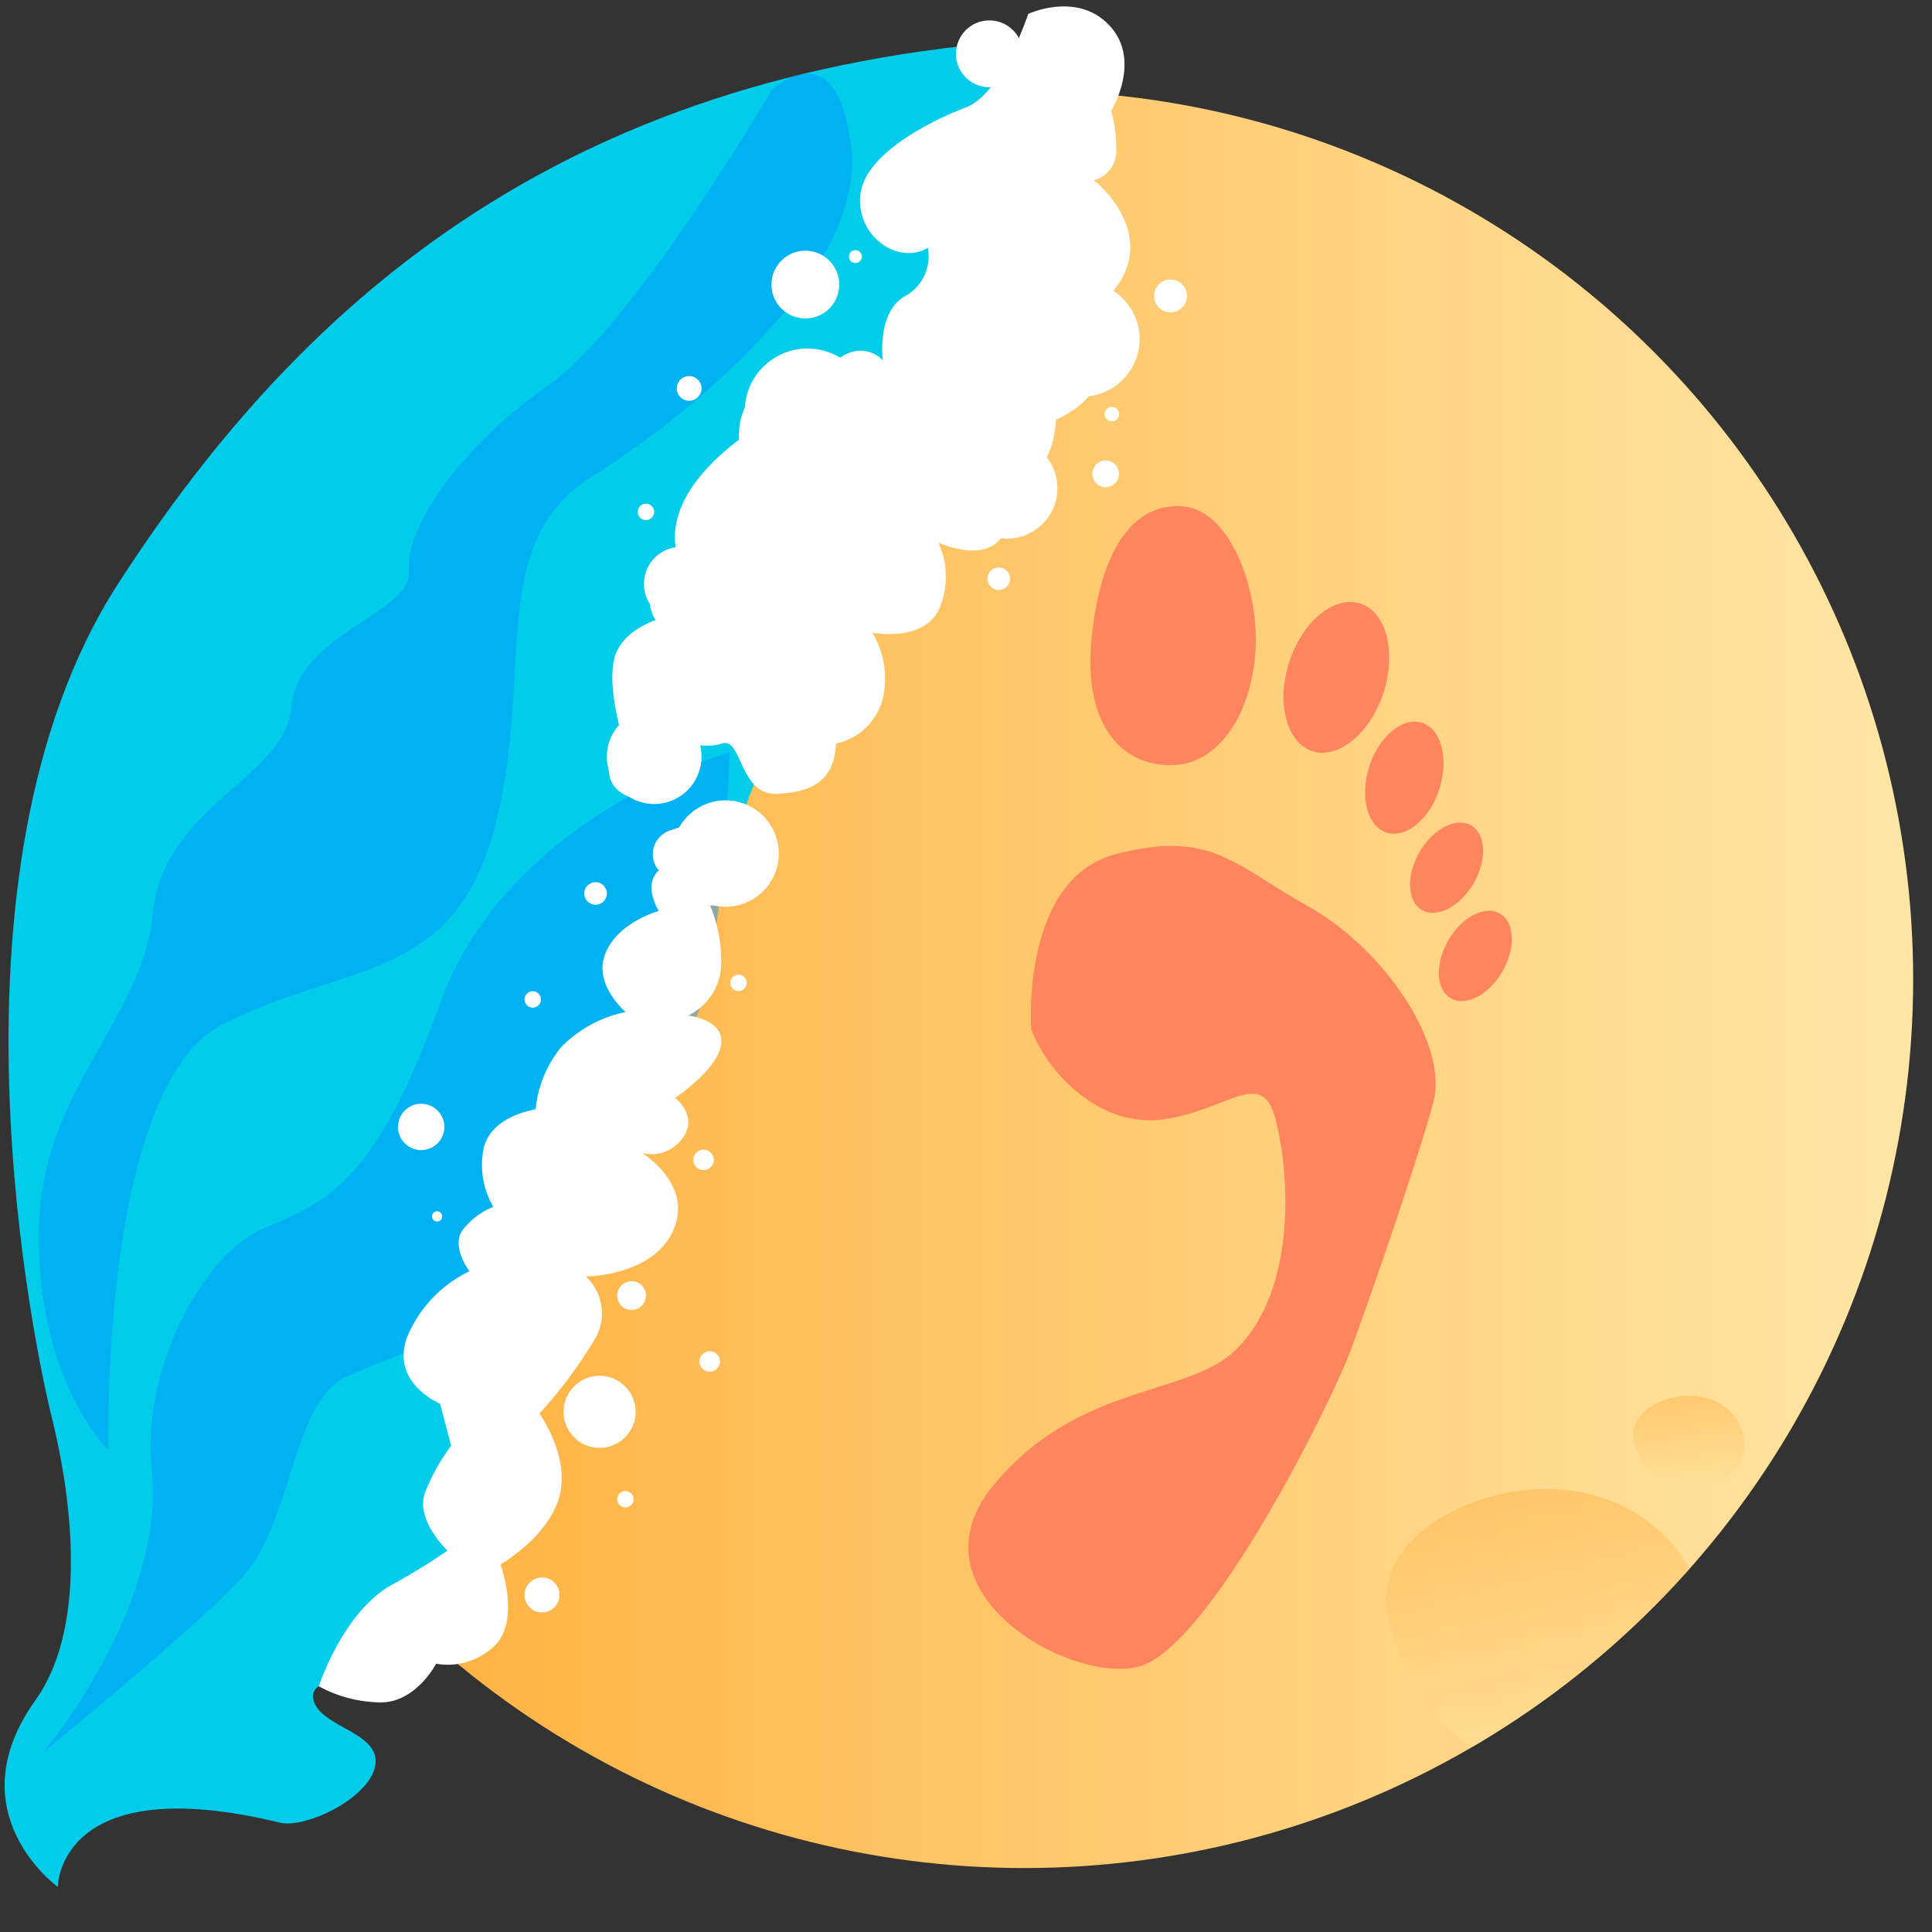 <svg id="Layer_1" data-name="Layer 1" xmlns="http://www.w3.org/2000/svg" xmlns:xlink="http://www.w3.org/1999/xlink" viewBox="0 0 200 200"><rect x="0" y="0" width="200" height="200" fill="#333333" stroke="none"/><defs><style>.cls-1{fill:url(#linear-gradient);}.cls-2{fill:#01cce9;}.cls-3{fill:#0092ff;opacity:0.44;}.cls-4{fill:#fff;}.cls-5{fill:#ff855f;}.cls-6,.cls-7{opacity:0.36;}.cls-6{fill:url(#linear-gradient-2);}.cls-7{fill:url(#linear-gradient-3);}</style><linearGradient id="linear-gradient" x1="14.05" y1="101.38" x2="198.05" y2="101.38" gradientUnits="userSpaceOnUse"><stop offset="0" stop-color="#ffa82e"/><stop offset="1" stop-color="#ffe6a6"/></linearGradient><linearGradient id="linear-gradient-2" x1="159.18" y1="155.4" x2="159.18" y2="181.66" xlink:href="#linear-gradient"/><linearGradient id="linear-gradient-3" x1="174.82" y1="144.96" x2="174.82" y2="154.79" xlink:href="#linear-gradient"/></defs><title>detective</title><circle class="cls-1" cx="106.05" cy="101.38" r="92"/><path class="cls-2" d="M108.9,4S84.55,64.61,77.69,82.12s-25.88,79.54-30.06,85.25S32,172.7,32.4,175.74s6.85,3.43,6.47,6.86-7.2,6.74-9.89,6.08c-23-5.58-23,6.65-23,6.65S-4.67,187.67,3.67,176c5.95-8.34,3.23-23.09,1.71-29.18s-12.56-56.33,6.85-86.4S59.43,6.66,108.9,4Z"/><path class="cls-3" d="M75.54,77.86s-23,6.54-30,26.05-12.34,20.61-18.52,23.38S14.62,142,15.7,152C17.25,166.28,4.47,181.4,4.47,181.4S19.71,169,25,163.37s5.19-18.07,10.73-20.79,11.91-3.26,14.78-10.88-.88-14,5.56-17.46,12.09-4.88,15.35-8S75.54,77.86,75.54,77.86Z"/><path class="cls-3" d="M79.87,9.35S65.61,33.74,56.77,39.88,41.92,54.51,42.34,59,30.81,65.58,30.19,73.09,16.92,83.32,15.8,94.63,4,112.82,4,128s7.22,22.12,7.22,22.12-.89-37.66,11.87-44.1S47,101.69,51.2,85.71s-1-29.42,10.09-36.38,28.3-21.61,26.83-34.08S79.87,9.35,79.87,9.35Z"/><path class="cls-4" d="M106.44,1.44s-2.69,8.25-6.45,9.68S89.41,16,89.05,20.27s4,7.19,7,5.38a4.72,4.72,0,0,1-2.33,5c-3,1.62-2.33,6.64-2.33,6.64a3.22,3.22,0,0,0-3.59-.72,4.77,4.77,0,0,0-2.69,2.87,6.71,6.71,0,0,0-5.74.36c-3.23,1.61-2.87,5.74-2.87,5.74s-4.31,3-5.92,6.81c-1.8,4.31.36,6.46.36,6.46a2.66,2.66,0,0,0-3.23,1.43c-1.07,2.52.18,3.95.18,3.95s-3.58,1.08-4.3,4,.72,7.71.72,7.71-3.21,4.71.53,6.46c2.69,1.25,5.21-2,4.49-5.92,0,0,3.23,1.25,5.38.53s1.79,5.39,5.74,5.21,5.92-1.62,6.1-5.21a6.35,6.35,0,0,0,4.84-4.66,9.22,9.22,0,0,0-1.08-6.81s5.56,1.07,7-2.69a8.31,8.31,0,0,0-.18-6.64s3.6,1.67,5.76.23,2.49-6.15,2.49-6.15,3.58-1.07,3.94-6.81c0,0,3.59-1.44,4.31-4.13s-1.08-6.81-1.08-6.81S116.85,30,117,25.83s-3.77-7.17-3.77-7.17a3.11,3.11,0,0,0,2.33-3.05,14.29,14.29,0,0,0-.54-4.13s3-4.84.18-8.43C111.9-1.11,106.44,1.44,106.44,1.44Z"/><path class="cls-4" d="M76.68,84.78s4.06,1,3.68,4.76-6.85,4.2-6.85,4.2A14.75,14.75,0,0,1,74.65,100a6,6,0,0,1-3.43,5.13s3.81.38,3.43,3-4.76,5.52-4.76,5.52,2.48,1.9.76,4.18a3.94,3.94,0,0,1-4.18,1.53s5.33,3.23,3.23,8-9.05,4.78-9.05,4.78a5.23,5.23,0,0,1,1.06,6.26,47.51,47.51,0,0,1-5.87,7.93s3.21,4.44,2.06,8.62-6.09,7-6.09,7,2.1,5.71-.57,8.38a7,7,0,0,1-6.09,1.9s-2.09,4-5.71,4A13.59,13.59,0,0,1,33,174.56s2.47-7.57,7.42-10.42a67.76,67.76,0,0,0,5.9-3.62s-3.43-3.23-2.29-6.09a20.59,20.59,0,0,1,2.67-4.76l-1.15-4.37s-5.13-2.1-3.42-6.85a13.12,13.12,0,0,1,6.47-6.85s-1.9-2.48-.76-4.19a7.37,7.37,0,0,1,3.23-2.47,8.57,8.57,0,0,1-.95-6.28c.95-3.24,5.33-3.81,5.33-3.81a11.89,11.89,0,0,1,2.66-6.47,13,13,0,0,1,6.66-3.62s-3.42-2.85-2.09-6.09,5.52-4.37,5.52-4.37-1.71-2.67,0-4.19a2.59,2.59,0,0,1,1.33-4.19A19.73,19.73,0,0,1,76.68,84.78Z"/><path class="cls-5" d="M135.37,93.79c-7.65-4.25-9.92-7.93-19.83-5.38s-8.79,18.13-8.79,18.13c1.7,4.54,7.09,10.2,13.6,9.35s10.2-5.38,11.62-.28,2.55,17.57-4,24.08c-4.93,4.93-16.43,3.4-25.21,14.17s7.65,20.4,15,18.7,20.12-27.48,22.1-32.87,6.8-19.26,8.5-25.5S143,98,135.37,93.79ZM121.49,79.2c5.1-.21,8.28-6,8.5-12.32s-2.77-14-7.44-14.45c-5.31-.49-8.71,4.67-9.56,13.81S116.39,79.41,121.49,79.2Zm14.37-1.44c2.69.87,6-1.84,7.36-6.06s.29-8.35-2.4-9.22-6,1.84-7.36,6.06S133.17,76.89,135.86,77.76Zm5.89,1.57c-1,3.14-.22,6.21,1.78,6.86S148,84.82,149,81.68s.22-6.2-1.78-6.85S142.76,76.19,141.75,79.33Zm5.19,8.88c-1.4,2.42-1.28,5.12.27,6s3.94-.35,5.34-2.77,1.28-5.12-.26-6S148.35,85.78,146.94,88.21Zm8.32,6.36c-1.55-.89-3.94.35-5.34,2.78s-1.28,5.11.27,6,3.94-.35,5.34-2.78S156.81,95.47,155.26,94.57Z"/><circle class="cls-4" cx="61.65" cy="92.49" r="1.17"/><circle class="cls-4" cx="67.72" cy="78.33" r="4.9"/><circle class="cls-4" cx="70.49" cy="60.44" r="3.83"/><circle class="cls-4" cx="83.59" cy="42.57" r="6.49"/><circle class="cls-4" cx="75.11" cy="88.36" r="5.51"/><circle class="cls-4" cx="55.15" cy="103.46" r="0.85"/><circle class="cls-4" cx="43.6" cy="116.66" r="2.4"/><circle class="cls-4" cx="45.25" cy="125.92" r="0.53"/><circle class="cls-4" cx="73.47" cy="140.94" r="1.06"/><circle class="cls-4" cx="64.74" cy="155.2" r="0.85"/><circle class="cls-4" cx="56.11" cy="165.11" r="1.81"/><circle class="cls-4" cx="62.07" cy="146.15" r="3.73"/><circle class="cls-4" cx="65.38" cy="134.12" r="1.49"/><circle class="cls-4" cx="72.83" cy="120.07" r="1.06"/><circle class="cls-4" cx="76.45" cy="101.75" r="0.85"/><circle class="cls-4" cx="103.39" cy="59.91" r="1.17"/><circle class="cls-4" cx="104.24" cy="50.54" r="5.22"/><circle class="cls-4" cx="114.46" cy="49.05" r="1.38"/><circle class="cls-4" cx="115.1" cy="42.87" r="0.75"/><circle class="cls-4" cx="121.17" cy="30.63" r="1.7"/><circle class="cls-4" cx="112.01" cy="35.1" r="5.96"/><circle class="cls-4" cx="83.37" cy="29.46" r="3.51"/><circle class="cls-4" cx="88.55" cy="26.56" r="0.67"/><circle class="cls-4" cx="71.34" cy="40.21" r="1.28"/><circle class="cls-4" cx="66.87" cy="52.99" r="0.85"/><circle class="cls-4" cx="102.42" cy="5.57" r="3.46"/><path class="cls-6" d="M174.89,162.41c-2.59-4.88-8.2-8.27-14.73-8.27-9,0-18.89,5.93-16.26,14.27,1.75,5.54,4.4,10,8.61,12.39A92.71,92.71,0,0,0,174.89,162.41Z"/><path class="cls-7" d="M180.58,149.48c0,2.75-2.55,5-5.69,5s-4.76-2.07-5.68-5,2.54-5,5.68-5S180.58,146.72,180.58,149.48Z"/></svg>